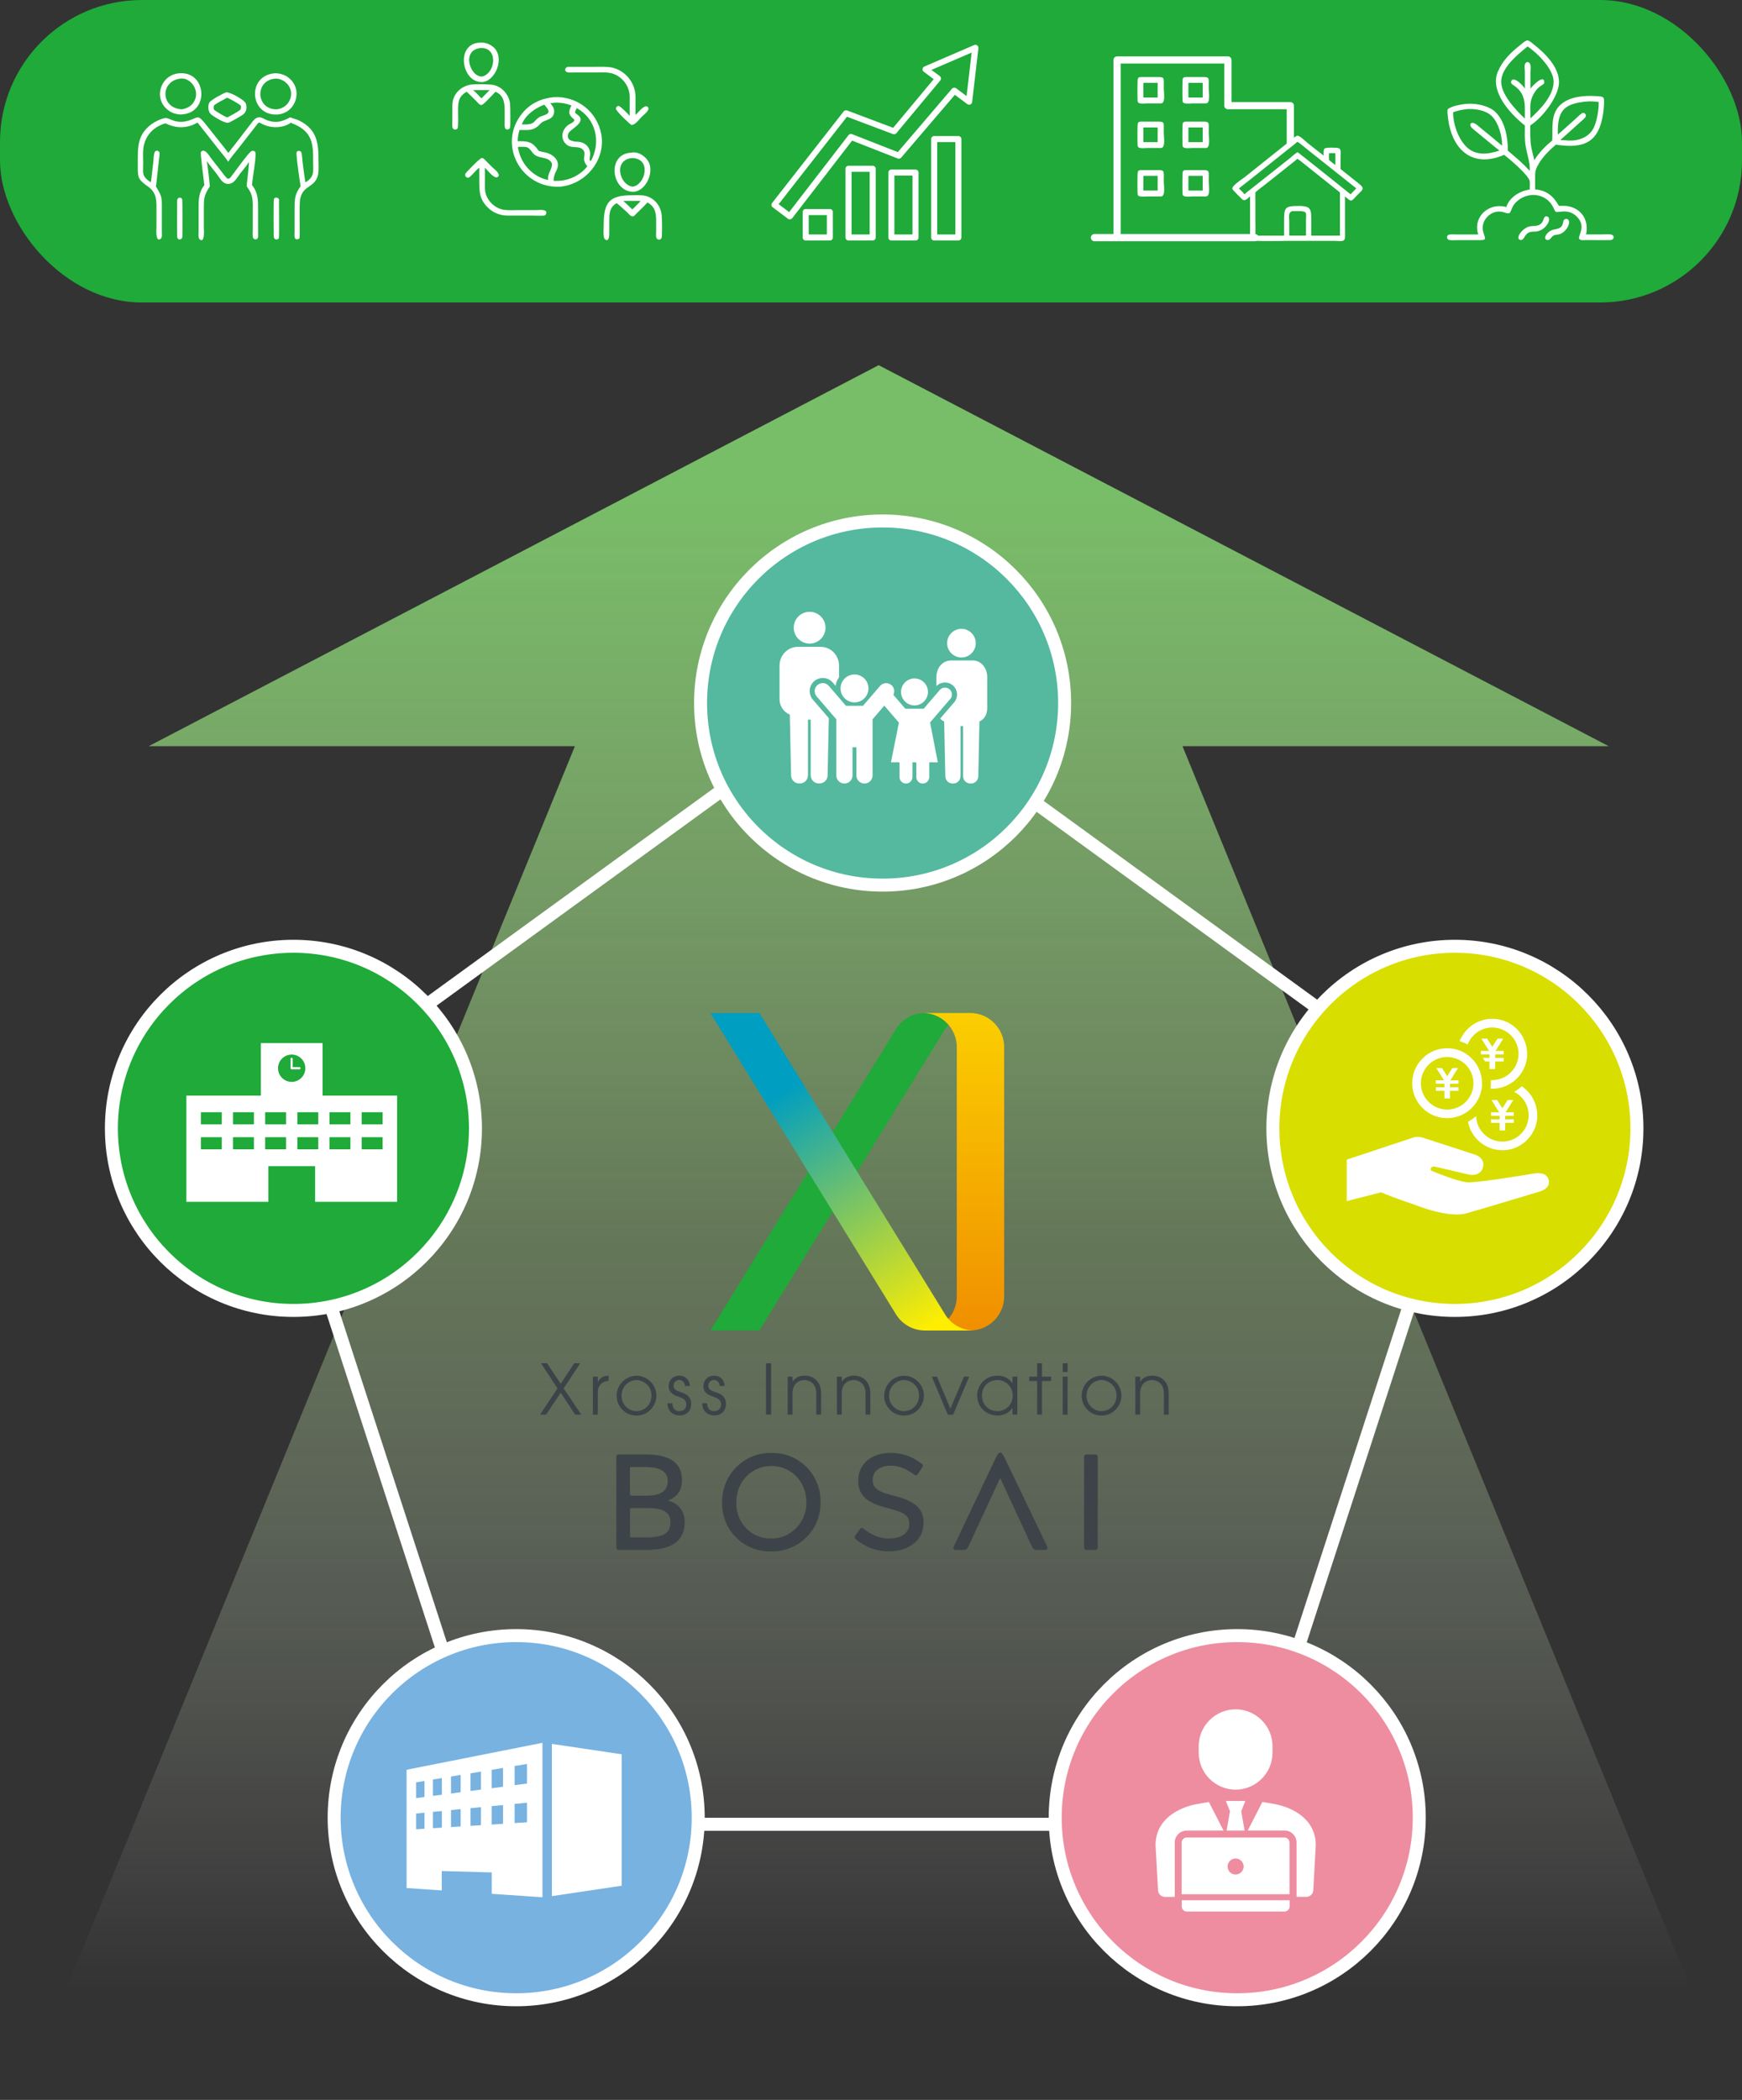 <?xml version="1.0" encoding="UTF-8"?>
<svg id="_レイヤー_2" data-name="レイヤー 2" xmlns="http://www.w3.org/2000/svg" width="288.34" height="347.49" xmlns:xlink="http://www.w3.org/1999/xlink" viewBox="0 0 288.34 347.49">
  <rect x="0" y="0" width="288.34" height="347.49" fill="#333333" stroke="none"/>
  <defs>
    <linearGradient id="_名称未設定グラデーション_9" data-name="名称未設定グラデーション 9" x1="145.44" y1="79.92" x2="145.44" y2="329.34" gradientUnits="userSpaceOnUse">
      <stop offset="0" stop-color="#78be68"/>
      <stop offset=".51" stop-color="#a7d28b" stop-opacity=".42"/>
      <stop offset="1" stop-color="#fff" stop-opacity="0"/>
    </linearGradient>
    <linearGradient id="_名称未設定グラデーション_202" data-name="名称未設定グラデーション 202" x1="159.47" y1="220.17" x2="159.47" y2="167.63" gradientUnits="userSpaceOnUse">
      <stop offset="0" stop-color="#f08f00"/>
      <stop offset="1" stop-color="#fbce00"/>
    </linearGradient>
    <linearGradient id="_名称未設定グラデーション_344" data-name="名称未設定グラデーション 344" x1="123.9" y1="168.87" x2="154.93" y2="219.11" gradientUnits="userSpaceOnUse">
      <stop offset=".22" stop-color="#009ec0"/>
      <stop offset="1" stop-color="#fe0"/>
    </linearGradient>
  </defs>
  <g id="_レイヤー_1-2" data-name="レイヤー 1">
    <g>
      <polygon points="3.48 347.49 287.4 347.49 195.73 123.48 266.28 123.48 145.44 60.43 24.61 123.48 95.16 123.48 3.48 347.49" fill="url(#_名称未設定グラデーション_9)"/>
      <polygon points="144 112.97 44.68 185.13 82.62 301.88 205.38 301.88 243.31 185.13 144 112.97" fill="none" stroke="#fff" stroke-miterlimit="10" stroke-width="2.15"/>
      <circle cx="48.57" cy="186.72" r="30.13" fill="#1faa39" stroke="#fff" stroke-miterlimit="10" stroke-width="2.15"/>
      <circle cx="240.82" cy="186.72" r="30.13" fill="#d8de00" stroke="#fff" stroke-miterlimit="10" stroke-width="2.15"/>
      <circle cx="146.09" cy="116.34" r="30.13" fill="#54b99e" stroke="#fff" stroke-miterlimit="10" stroke-width="2.15"/>
      <circle cx="204.79" cy="300.79" r="30.13" fill="#ee8da0" stroke="#fff" stroke-miterlimit="10" stroke-width="2.15"/>
      <circle cx="85.44" cy="300.79" r="30.13" fill="#77b2e1" stroke="#fff" stroke-miterlimit="10" stroke-width="2.15"/>
      <g>
        <path d="M89.79,313.96v-25.56l-22.49,4.46v19.57l5.82.4v-3.21l8.27.23v3.54l8.4.57ZM85.18,292.24l2.05-.34v3.24l-2.05.27v-3.17ZM85.18,298.51l2.05-.2v3.24l-2.05.13v-3.17ZM81.38,292.87l1.88-.31v3.11l-1.88.25v-3.04ZM70.26,302.62l-1.38.09v-2.61l1.38-.13v2.65ZM70.26,297.37l-1.38.18v-2.61l1.38-.23v2.65ZM73.14,302.44l-1.48.09v-2.7l1.48-.14v2.75ZM73.14,296.99l-1.48.19v-2.7l1.48-.25v2.75ZM76.25,302.24l-1.6.1v-2.81l1.6-.16v2.86ZM76.25,296.58l-1.6.21v-2.81l1.6-.27v2.86ZM79.61,302.03l-1.73.11v-2.92l1.73-.17v2.98ZM79.61,296.14l-1.73.23v-2.92l1.73-.29v2.98ZM81.38,301.92v-3.04l1.88-.18v3.11l-1.88.12Z" fill="#fff"/>
        <polygon points="91.35 288.58 91.35 313.77 102.9 312.05 102.9 290.3 91.35 288.58" fill="#fff"/>
      </g>
      <g>
        <path d="M49.57,176.59h-1.12v-1.37c0-.1-.08-.18-.18-.18s-.18.08-.18.18v1.54c0,.06.03.12.08.15.03.03.07.04.12.04h1.28c.1,0,.18-.08.18-.18s-.08-.18-.18-.18Z" fill="#fff"/>
        <path d="M53.4,181.3v-8.69h-10.22v8.69h-12.33v17.58h13.57v-5.9h7.74v5.9h13.57v-17.58h-12.33ZM36.71,190.19h-3.46v-2.01h3.46v2.01ZM36.71,186.06h-3.46v-2.01h3.46v2.01ZM42.03,190.19h-3.46v-2.01h3.46v2.01ZM42.03,186.06h-3.46v-2.01h3.46v2.01ZM47.35,190.19h-3.46v-2.01h3.46v2.01ZM47.35,186.06h-3.46v-2.01h3.46v2.01ZM46.02,176.77c0-1.25,1.01-2.26,2.26-2.26s2.26,1.01,2.26,2.26-1.01,2.26-2.26,2.26-2.26-1.01-2.26-2.26ZM52.68,190.19h-3.46v-2.01h3.46v2.01ZM52.68,186.06h-3.46v-2.01h3.46v2.01ZM58,190.19h-3.46v-2.01h3.46v2.01ZM58,186.06h-3.46v-2.01h3.46v2.01ZM63.33,190.19h-3.46v-2.01h3.46v2.01ZM63.33,186.06h-3.46v-2.01h3.46v2.01Z" fill="#fff"/>
      </g>
      <g>
        <circle cx="159.14" cy="106.43" r="2.37" fill="#fff"/>
        <circle cx="134.01" cy="103.87" r="2.63" fill="#fff"/>
        <path d="M134.77,112.72c.39-.34.9-.53,1.42-.53.63,0,1.24.28,1.65.76l.47.55c.07-.53.27-1.01.57-1.43v-1.92c0-1.68-1.34-3.11-3.01-3.11h-3.83c-1.67,0-3.01,1.42-3.01,3.11v5.56c0,1.15.7,2.13,1.7,2.54l.21,10.05c.03.84.65,1.35,1.4,1.35h0c.77,0,1.4-.55,1.4-1.41v-9.15h.45v9.15c0,.86.63,1.41,1.4,1.41h0c.75,0,1.37-.51,1.4-1.35l.2-9.46-2.64-3.06c-.78-.91-.68-2.29.23-3.07Z" fill="#fff"/>
        <path d="M160.93,109.29h-3.46c-1.51,0-2.48,1.28-2.48,2.8v1.45c.37-.38.89-.6,1.43-.6.48,0,.94.17,1.3.48.83.72.93,1.98.21,2.81l-2.32,2.69c.18.19.4.35.67.46l.19,9.06c.03.75.58,1.22,1.26,1.22h0c.7,0,1.26-.5,1.26-1.27v-8.24h.42v8.24c0,.78.56,1.27,1.26,1.27h0c.68,0,1.23-.46,1.26-1.22l.19-9.06c.9-.37,1.29-1.26,1.29-2.29v-5.01c0-1.52-.97-2.8-2.48-2.8Z" fill="#fff"/>
        <circle cx="141.44" cy="113.92" r="2.31" fill="#fff"/>
        <circle cx="151.37" cy="114.5" r="2.23" fill="#fff"/>
        <path d="M157.29,115.68c.41-.48.36-1.21-.12-1.62-.48-.41-1.21-.36-1.62.12l-2.65,3.09h-3.06l-1.97-2.29c.27-.53.16-1.21-.32-1.61-.56-.48-1.4-.42-1.88.14l-2.83,3.29h-2.81l-2.84-3.3c-.48-.56-1.32-.62-1.88-.14-.56.48-.62,1.32-.14,1.88l3.26,3.79v9.29c0,.74.6,1.34,1.34,1.34h0c.74,0,1.34-.6,1.34-1.34v-4.66h.64v4.66c0,.74.6,1.34,1.34,1.34h0c.74,0,1.34-.6,1.34-1.34v-9.29l1.94-2.26,2.42,2.81-1.32,6.57h1.42v2.44c0,.59.48,1.07,1.07,1.07s1.07-.48,1.07-1.07v-2.44h.64v2.44c0,.59.48,1.07,1.07,1.07s1.07-.48,1.07-1.07v-2.44h1.42l-1.28-6.6,3.32-3.86Z" fill="#fff"/>
      </g>
      <g>
        <g>
          <path d="M92.27,229.75l-2.72-4.16h1l2.26,3.4,2.24-3.4h.99l-2.74,4.16,2.91,4.34h-1.01l-2.39-3.63-2.42,3.63h-1l2.88-4.34Z" fill="#3c4449"/>
          <path d="M98.15,227.81h.8v.91h.02c.38-.88,1.09-1.02,1.77-1.07v.85c-.56.05-1.05.25-1.36.62-.28.34-.44.79-.44,1.3v3.68h-.8v-6.29Z" fill="#3c4449"/>
          <path d="M105.35,227.65c1.86,0,3.3,1.57,3.3,3.3s-1.41,3.3-3.3,3.3-3.28-1.55-3.28-3.25c0-1.99,1.62-3.34,3.28-3.34ZM105.36,233.52c1.22,0,2.48-.97,2.48-2.61s-1.4-2.54-2.48-2.54c-1.15,0-2.48.94-2.48,2.61,0,1.46,1.18,2.54,2.48,2.54Z" fill="#3c4449"/>
          <path d="M111.3,232.23c.02,1.2.84,1.29,1.13,1.29.76,0,1.17-.45,1.17-1.13,0-.86-.78-1.06-1.25-1.25-.64-.22-1.67-.56-1.67-1.75,0-.89.63-1.75,1.79-1.75.94,0,1.72.72,1.71,1.71h-.8c-.06-.77-.59-.99-.94-.99-.64,0-.95.52-.95.94,0,.67.67.9,1.13,1.05.74.24,1.79.64,1.79,1.94.01,1.08-.64,1.94-1.98,1.94-.87,0-1.97-.6-1.93-2.01h.8Z" fill="#3c4449"/>
          <path d="M117.05,232.23c.02,1.2.84,1.29,1.13,1.29.76,0,1.17-.45,1.17-1.13,0-.86-.78-1.06-1.25-1.25-.64-.22-1.67-.56-1.67-1.75,0-.89.63-1.75,1.79-1.75.94,0,1.72.72,1.71,1.71h-.8c-.06-.77-.59-.99-.94-.99-.64,0-.95.52-.95.94,0,.67.67.9,1.13,1.05.74.24,1.79.64,1.79,1.94.01,1.08-.64,1.94-1.98,1.94-.87,0-1.97-.6-1.93-2.01h.8Z" fill="#3c4449"/>
          <path d="M126.79,225.59h.85v8.5h-.85v-8.5Z" fill="#3c4449"/>
          <path d="M130.39,227.81h.8v.8h.02c.24-.38.86-.97,1.93-.97.77,0,1.41.2,1.99.77.47.46.78,1.18.78,2.22v3.46h-.8v-3.46c0-.82-.25-1.39-.6-1.72-.44-.43-1.01-.54-1.37-.54s-.93.11-1.37.54c-.34.33-.6.91-.59,1.72v3.46h-.8v-6.29Z" fill="#3c4449"/>
          <path d="M138.54,227.81h.8v.8h.02c.24-.38.86-.97,1.93-.97.77,0,1.41.2,1.99.77.47.46.78,1.18.78,2.22v3.46h-.8v-3.46c0-.82-.25-1.39-.6-1.72-.44-.43-1.01-.54-1.37-.54s-.93.11-1.37.54c-.34.33-.6.91-.59,1.72v3.46h-.8v-6.29Z" fill="#3c4449"/>
          <path d="M149.63,227.65c1.86,0,3.3,1.57,3.3,3.3s-1.41,3.3-3.3,3.3-3.28-1.55-3.28-3.25c0-1.99,1.62-3.34,3.28-3.34ZM149.64,233.52c1.22,0,2.48-.97,2.48-2.61s-1.4-2.54-2.48-2.54c-1.15,0-2.48.94-2.48,2.61,0,1.46,1.18,2.54,2.48,2.54Z" fill="#3c4449"/>
          <path d="M154.23,227.81h.86l2.22,5.29,2.25-5.29h.86l-2.65,6.29h-.89l-2.65-6.29Z" fill="#3c4449"/>
          <path d="M168.39,234.09h-.8v-1.1h-.02c-.69,1.03-1.79,1.25-2.45,1.25-1.98,0-3.38-1.51-3.38-3.31,0-1.68,1.32-3.29,3.38-3.29.68,0,1.78.22,2.45,1.26h.02v-1.1h.8v6.29ZM165.11,233.52c1.36,0,2.52-1.09,2.52-2.56,0-1.38-1.07-2.59-2.52-2.59s-2.57,1-2.57,2.6c0,1.4,1.03,2.55,2.57,2.55Z" fill="#3c4449"/>
          <path d="M171.67,228.53h-1.32v-.72h1.32v-2.22h.8v2.22h1.51v.72h-1.51v5.56h-.8v-5.56Z" fill="#3c4449"/>
          <path d="M175.91,225.59h.8v1.45h-.8v-1.45ZM175.91,227.81h.8v6.29h-.8v-6.29Z" fill="#3c4449"/>
          <path d="M182.32,227.65c1.86,0,3.3,1.57,3.3,3.3s-1.41,3.3-3.3,3.3-3.28-1.55-3.28-3.25c0-1.99,1.62-3.34,3.28-3.34ZM182.33,233.52c1.22,0,2.48-.97,2.48-2.61s-1.4-2.54-2.48-2.54c-1.15,0-2.48.94-2.48,2.61,0,1.46,1.18,2.54,2.48,2.54Z" fill="#3c4449"/>
          <path d="M187.93,227.81h.8v.8h.02c.24-.38.86-.97,1.93-.97.77,0,1.41.2,1.99.77.47.46.78,1.18.78,2.22v3.46h-.8v-3.46c0-.82-.25-1.39-.6-1.72-.44-.43-1.01-.54-1.37-.54s-.93.11-1.37.54c-.34.33-.6.91-.59,1.72v3.46h-.8v-6.29Z" fill="#3c4449"/>
        </g>
        <g>
          <path d="M106.94,240.68c3.72,0,5.94,1.29,5.94,4.2,0,1.83-.84,2.89-2.35,3.43,1.72.43,2.8,1.65,2.8,3.54,0,3.23-2.26,4.63-6.32,4.63h-4.49c-.36,0-.5-.11-.5-.5v-14.81c0-.38.14-.5.5-.5h4.42ZM104.27,247.23c0,.18.07.27.27.27h2.55c2.28,0,3.43-.79,3.43-2.39s-1.24-2.35-3.75-2.35h-2.23c-.2,0-.27.09-.27.27v4.2ZM107.19,249.56h-2.64c-.2,0-.27.07-.27.27v4.31c0,.18.07.27.27.27h2.46c2.78,0,3.97-.7,3.97-2.53,0-1.69-1.29-2.33-3.79-2.33Z" fill="#3c4449"/>
          <path d="M135.82,248.56c.07,4.58-3.59,8.26-8.22,8.17-4.51.09-8.15-3.54-8.08-8.08-.07-4.58,3.61-8.31,8.17-8.22,4.56-.07,8.19,3.57,8.13,8.13ZM133.47,248.59c0-3.5-2.57-6-5.8-6s-5.8,2.55-5.8,6.05c-.07,3.39,2.57,6.03,5.76,5.96,3.18.07,5.91-2.64,5.85-6Z" fill="#3c4449"/>
          <path d="M142.97,253.01c1.38,1.06,2.75,1.6,4.13,1.6,2.08,0,3.41-.95,3.41-2.42s-.86-1.92-3.57-2.62c-3.16-.79-4.88-1.9-4.88-4.54,0-2.87,2.3-4.61,5.33-4.61,1.9,0,3.61.59,5.15,1.78.16.11.23.23.23.34,0,.09-.07.2-.16.36l-.65.97c-.11.18-.23.25-.34.25s-.23-.05-.38-.16c-1.2-.88-2.44-1.42-3.86-1.42-1.72,0-2.93.9-2.93,2.35s1.02,2.01,3.48,2.62c3.43.88,4.94,2.01,4.94,4.51,0,2.84-2.42,4.7-5.8,4.7-2.05,0-3.84-.74-5.35-1.94-.16-.16-.25-.27-.25-.38s.05-.23.16-.38l.68-.95c.11-.16.23-.25.34-.25.07,0,.18.07.34.18Z" fill="#3c4449"/>
          <path d="M159.42,256.49h-1.17c-.29,0-.45-.09-.45-.29,0-.07.05-.2.11-.38l6.79-14.31c.45-.93.59-1.13.88-1.13.27,0,.38.2.84,1.13l6.86,14.31c.07.18.11.32.11.38,0,.2-.16.29-.47.29h-1.26c-.47,0-.63-.14-.9-.68l-5.21-11.24-5.21,11.24c-.25.54-.43.68-.9.68Z" fill="#3c4449"/>
          <path d="M179.94,256.49c-.36,0-.5-.11-.5-.5v-14.81c0-.38.14-.5.5-.5h1.26c.36,0,.5.11.5.5v14.81c0,.38-.14.5-.5.5h-1.26Z" fill="#3c4449"/>
        </g>
        <g>
          <path d="M156.42,170.31l-30.71,49.85h-8.12l30.71-49.85c1.03-1.67,2.84-2.68,4.8-2.68h8.12c-1.96,0-3.77,1.01-4.8,2.68Z" fill="#1faa39"/>
          <path d="M160.57,167.63h-7.84c3.11,0,5.64,2.52,5.64,5.64v41.26c0,3.11-2.52,5.64-5.64,5.64h7.84c3.11,0,5.64-2.52,5.64-5.64v-41.26c0-3.11-2.52-5.64-5.64-5.64Z" fill="url(#_名称未設定グラデーション_202)"/>
          <path d="M156.42,217.49l-30.71-49.85h-8.12l30.71,49.85c1.03,1.67,2.84,2.68,4.8,2.68h8.12c-1.96,0-3.77-1.01-4.8-2.68Z" fill="url(#_名称未設定グラデーション_344)"/>
        </g>
      </g>
      <g>
        <path d="M210.63,290.04c0,3.36-2.75,6.11-6.11,6.11h0c-3.36,0-6.11-2.75-6.11-6.11v-1.07c0-3.36,2.75-6.11,6.11-6.11h0c3.36,0,6.11,2.75,6.11,6.11v1.07Z" fill="#fff"/>
        <g>
          <polygon points="203.03 302.92 206.01 302.92 205.45 299.73 206.13 298.02 202.91 298.02 203.59 299.73 203.03 302.92" fill="#fff"/>
          <path d="M210.94,298.53c-.75-.14-1.41-.25-1.99-.34l-2.42,4.72h6.08c1.1,0,2,.9,2,2v8.98h1.62c.63,0,1.14-.5,1.15-1.12l.41-7.45c0-4.24-3.75-6.22-6.84-6.79Z" fill="#fff"/>
          <path d="M194.44,304.92c0-1.1.9-2,2-2h6.08l-2.42-4.72c-.58.09-1.24.2-1.99.34-3.1.57-6.84,2.55-6.84,6.79l.41,7.45c.02.63.53,1.12,1.15,1.12h1.62v-8.98Z" fill="#fff"/>
        </g>
        <path d="M195.6,314.45v1.02c0,.47.38.85.85.85h16.16c.47,0,.85-.38.85-.85v-1.02h-17.85Z" fill="#fff"/>
        <path d="M212.6,304.07h-16.16c-.47,0-.85.38-.85.85v8.53h17.85v-8.53c0-.47-.38-.85-.85-.85ZM204.52,310.2c-.73,0-1.33-.6-1.33-1.33s.6-1.33,1.33-1.33,1.33.6,1.33,1.33-.6,1.33-1.33,1.33Z" fill="#fff"/>
      </g>
      <g>
        <path d="M256.34,195.24c-.29-1.11-1.4-1.21-2.67-1.01,0,0-9.1,1.54-10.81,1.42-1.43-.11-4.79-1.45-5.85-1.88-.18-.07-.25-.28-.17-.45.11-.22.35-.33.59-.28l5.49,1.28c1.11.3,2.24-.02,2.54-1.14.3-1.11-.45-1.89-1.56-2.19l-8.52-2.77c-.34-.09-.99-.1-1.31-.03h0s-11.16,3.71-11.16,3.71v6.86l5.7-1.46c1.59.74,5.17,1.92,6.46,2.39,1.87.69,5.39,1.69,7.59,1.11,1.46-.39,11.91-3.54,11.91-3.54,1.11-.29,2.06-.9,1.77-2.02Z" fill="#fff"/>
        <g>
          <polygon points="248.22 187.06 248.22 185.81 246.8 185.81 246.8 185.23 248.22 185.23 248.22 184.65 246.8 184.65 246.8 184.07 248.15 184.07 246.88 182.04 247.82 182.04 248.68 183.4 249.54 182.04 250.48 182.04 249.21 184.07 250.56 184.07 250.56 184.65 249.14 184.65 249.14 185.23 250.56 185.23 250.56 185.81 249.14 185.81 249.14 187.06 248.22 187.06" fill="#fff"/>
          <path d="M248.68,190.34c-2.79,0-5.17-1.98-5.69-4.71.48-.26.93-.58,1.34-.94.07,2.34,1.99,4.22,4.35,4.22,1.62,0,3.1-.9,3.86-2.34.13-.26.24-.53.32-.81.11-.39.17-.79.17-1.2,0-.04,0-.07,0-.11-.01-.49-.11-.97-.28-1.42-.14-.38-.34-.73-.58-1.06-.29-.39-.64-.73-1.05-1-.16-.11-.32-.21-.5-.29.45-.26.88-.57,1.26-.93.11.07.21.15.31.22.64.49,1.18,1.13,1.57,1.84h0s0,0,0,0h0s0,.01,0,.01c.02.03.04.07.05.1v.02c.35.67.56,1.4.62,2.15.01.16.02.32.02.47,0,.12,0,.23-.01.36,0,.04,0,.08,0,.11-.03.42-.12.84-.24,1.24-.09.29-.2.57-.34.84-.16.32-.35.63-.57.92-1.11,1.47-2.79,2.31-4.62,2.31Z" fill="#fff"/>
          <path d="M247.01,180.17c-.09,0-.19,0-.28,0,.01-.11.02-.21.03-.32,0-.05,0-.1.01-.14,0-.16.01-.3.01-.45,0-.17,0-.35-.02-.53.09,0,.17,0,.24,0,1.62,0,3.1-.9,3.86-2.34.13-.26.24-.53.32-.81.11-.39.17-.79.17-1.2,0-.04,0-.07,0-.11-.01-.49-.11-.97-.28-1.42-.14-.38-.34-.73-.58-1.06-.29-.39-.64-.73-1.05-1-.37-.25-.77-.44-1.19-.57-.28-.08-.56-.14-.85-.17-.13-.01-.27-.02-.4-.02-1.81,0-3.43,1.13-4.07,2.82-.42-.23-.87-.41-1.33-.55.86-2.22,3.02-3.71,5.4-3.71.22,0,.44.01.65.04.3.03.6.09.89.17.41.11.8.27,1.17.47.28.15.55.32.8.52.64.49,1.18,1.13,1.57,1.84h0s0,0,0,0h0s0,.01,0,.01c.02.03.04.07.05.1v.02c.35.67.56,1.4.62,2.15.01.16.02.32.02.47,0,.12,0,.24-.01.36,0,.04,0,.08,0,.11-.03.42-.12.84-.24,1.24-.09.29-.2.57-.34.84-.16.32-.35.63-.57.92-1.11,1.47-2.79,2.31-4.62,2.31Z" fill="#fff"/>
          <polygon points="239.08 181.77 239.08 180.51 237.66 180.51 237.66 179.93 239.08 179.93 239.08 179.35 237.66 179.35 237.66 178.77 239.01 178.77 237.74 176.74 238.68 176.74 239.54 178.1 240.39 176.74 241.34 176.74 240.07 178.77 241.42 178.77 241.42 179.35 240 179.35 240 179.93 241.42 179.93 241.42 180.51 240 180.51 240 181.77 239.08 181.77" fill="#fff"/>
          <path d="M239.54,185.04c-3.19,0-5.79-2.6-5.79-5.79s2.6-5.79,5.79-5.79c.22,0,.44.01.65.04.3.03.6.09.89.17.41.11.8.27,1.17.47.28.15.55.32.8.52.64.49,1.18,1.13,1.57,1.84h0s0,0,0,0h0s0,.01,0,.01c.02.03.04.07.05.1v.02c.35.67.56,1.4.62,2.15.01.16.02.32.02.47,0,.12,0,.23-.01.36,0,.04,0,.08,0,.11-.03.42-.12.84-.24,1.24-.09.29-.2.57-.34.84-.16.32-.35.63-.57.92-1.11,1.47-2.79,2.31-4.62,2.31ZM239.54,174.91c-2.4,0-4.35,1.95-4.35,4.35s1.95,4.35,4.35,4.35c1.62,0,3.1-.9,3.86-2.34.13-.26.24-.53.32-.81.11-.39.17-.79.17-1.2,0-.04,0-.07,0-.11-.01-.49-.11-.97-.28-1.42-.14-.38-.34-.73-.58-1.06-.29-.39-.64-.73-1.05-1-.37-.25-.77-.44-1.19-.57-.28-.08-.56-.14-.85-.17-.13-.01-.27-.02-.4-.02Z" fill="#fff"/>
          <path d="M246.54,176.9v-1.26h-.73c-.11-.2-.24-.39-.37-.58h1.1v-.58h-1.42v-.58h1.36l-1.28-2.03h.95l.86,1.36.86-1.36h.95l-1.28,2.03h1.36v.58h-1.42v.58h1.42v.58h-1.42v1.26h-.93Z" fill="#fff"/>
        </g>
      </g>
      <rect x="0" y="0" width="288.34" height="50.06" rx="23.49" ry="23.49" fill="#1faa39"/>
      <g>
        <path d="M79.84,13.57h-.04c-3.39.17-4.49-6.4-.32-6.52.77-.06,1.59.23,2.18.74,1.99,1.72.33,5.65-1.82,5.79ZM79.4,7.97c-3.13.44-1.47,5.02.52,4.67,2.23-.72,2.5-5-.52-4.67Z" fill="#fff"/>
        <path d="M104.23,19.19v-2.22c0-.44.02-.9-.02-1.34-.19-1.76-1.58-3.3-3.35-3.58-.77-.12-1.61-.06-2.39-.06h-3.23c-.35,0-1.14.07-1.43-.07-.46-.23-.27-.74.15-.86h4.23c.95,0,2.3-.08,3.2.14,2.06.51,3.59,2.29,3.78,4.41.04.46.02.93.02,1.39v2.02c.49-.41,1.48-1.82,2.02-1.33.51.46-.67,1.32-.96,1.61-.45.45-1.12,1.41-1.74,1.38-.22-.11-2.58-2.29-2.56-2.7,0-.25.21-.47.47-.44.3.03,1.59,1.38,1.83,1.66Z" fill="#fff"/>
        <path d="M77.26,15.18c-1.44.81-1.44,1.81-1.44,3.24,0,.35.07,2.61-.08,2.82-.26.35-.81.23-.86-.22-.05-.45,0-.94-.01-1.39v-1.45c0-.5-.02-1.02.09-1.52.34-1.49,1.66-2.52,3.15-2.68.76-.07,2.52-.05,3.24.03,1.57.16,2.86,1.52,3.07,3.06.06.42.09,3.84,0,4.08-.13.35-.71.39-.83.02-.1-.3-.06-.68-.06-.99v-1.77c0-1.3-.08-2.63-1.52-3.22-.48.53-.99,1.04-1.5,1.55-.98.97-.9.77-1.85-.18-.46-.46-.92-.94-1.41-1.37ZM78.31,14.91c.49.41.95.9,1.38,1.37.23-.22.44-.46.67-.68.23-.23.46-.46.68-.69h-2.73Z" fill="#fff"/>
        <path d="M92.82,30.89c-6.57.41-10.57-7-6.38-12.14,1.33-1.64,3.14-2.46,5.19-2.67,3.86-.24,7.25,2.39,7.91,6.22.65,3.74-1.95,7.39-5.54,8.36-.39.11-.79.16-1.19.23ZM91.72,17.01c-.21.02-.42.04-.63.07.37.45.7.86.63,1.48-.13,1.22-1.2,1.19-1.97,1.66-.31.19-.51.51-.79.73-.99.77-1.83.52-2.97.56-.17.61-.31,1.22-.29,1.86.97,0,1.96-.06,2.71.68,1.24,1.24.13.77,2,1.22.94.23,1.95.97,1.94,2.02,0,.87-.7,1.29-.72,2.64.18,0,.36,0,.54,0,1.87.02,3.91-.91,5.05-2.42-1.14-1.27-.03-1.94-.71-2.71-.73-.83-1.97-.04-2.9-1.03-.94-1-.53-2.47.55-3.16.25-.16,1.23-.54.78-.92-.91-.77-.88-1.17-.35-2.24-.92-.34-1.9-.52-2.88-.45ZM90.07,17.33c-1.5.57-3.11,1.7-3.7,3.26h.81c1.44-.09,1.12-.59,2.07-1.19.41-.26,1.15-.35,1.42-.66.39-.43-.27-.99-.55-1.4h-.05ZM95.46,17.89c-.42.89-.36.69.22,1.16,1.5,1.22-1.39,2.32-1.62,3.08-.38,1.26.98,1.28,1.69,1.34,1.15.09,1.94.92,1.94,2.05-.03.31-.1.63-.1.94.07.08.13.15.2.22,1.73-3.12.88-7.03-2.33-8.79ZM85.87,24.3l-.1.02c-.09.13.01.3.04.44.49,2.46,2.44,4.52,4.91,5.03,0-.2-.02-.4,0-.59.18-.84.91-1.75.55-2.32-.7-1.08-2.26-.5-3.08-1.57-.84-1.08-.78-1.02-2.32-1.01Z" fill="#fff"/>
        <path d="M104.93,31.75c-3.74.09-4.61-6.31-.43-6.49,1.38-.28,2.91.96,3.12,2.31.25,1.67-.84,3.92-2.68,4.18ZM104.66,26.16c-3.16.2-2.19,4.46.07,4.73,2.14-.33,3.12-4.67-.07-4.73Z" fill="#fff"/>
        <path d="M79.31,27.78c-.54.32-1.24,1.37-1.71,1.59-.35.16-.73-.27-.57-.61.11-.24,2.24-2.44,2.67-2.6.32-.08.64.38.84.57l.92.92c.27.27,1.4,1.08,1.03,1.54-.55.68-1.72-.97-2.22-1.42v2.17c0,.61-.05,1.24.07,1.85.29,1.47,1.61,2.71,3.08,2.93.72.11,1.5.05,2.23.05h3.06c.4,0,2.01-.25,1.69.62-.05.14-.18.23-.31.29-.64.04-1.3,0-1.94,0h-4.04c-1.28,0-2.45-.43-3.37-1.34-1.36-1.36-1.41-2.54-1.41-4.34v-2.23Z" fill="#fff"/>
        <path d="M102.07,33.62c-1.28.74-1.22,1.9-1.22,3.16v1.84c.01.38-.08,1.58-.75.94-.31-.3-.17-1.97-.17-2.43,0-3.71.98-4.83,4.72-4.82.97,0,1.91-.1,2.81.31,1.14.52,1.94,1.69,2.06,2.93.08.89.09,2.67.03,3.58-.02.37-.31.67-.71.46-.35-.19-.23-.86-.23-1.18v-1.52c0-1.42-.02-2.59-1.44-3.39-.65.75-1.54,1.52-2.24,2.27-.5.19-.79-.33-1.12-.63-.56-.51-1.14-1.05-1.74-1.52ZM103.17,33.25c.51.45,1,.92,1.49,1.4.25-.22.48-.45.71-.69.23-.23.47-.45.67-.71h-2.87Z" fill="#fff"/>
      </g>
      <g>
        <path d="M30.03,18.95c-.95,0-1.8-.3-2.5-.97-2.23-2.12-.68-5.84,2.36-5.86,4.33-.18,4.79,6.62.13,6.82ZM29.75,13.02c-3.26.49-3.16,4.9.36,5.07.81-.16,1.46-.45,1.93-1.16,1.24-1.84-.49-4.24-2.29-3.91Z" fill="#fff"/>
        <path d="M45.97,18.95c-4.63.3-5.17-6.35-.59-6.82.88-.04,1.75.21,2.44.77,2.39,1.95,1.2,5.78-1.85,6.05ZM45.5,13.02c-3.37.31-3.14,5.15.33,5.07,2.36-.27,3.18-3.13,1.38-4.52-.45-.35-1.13-.62-1.71-.55Z" fill="#fff"/>
        <path d="M37.79,20.32c-.62.12-2.62-1.14-2.94-1.47-.42-.43-.46-1.36-.21-1.86.23-.45,2.32-1.56,2.8-1.71.66-.06,3.06,1.26,3.26,1.87.19.61.11,1.35-.42,1.77-.35.27-2.13,1.3-2.5,1.4ZM37.61,16.16c-.45.25-1.92.99-2.19,1.3-.05.2-.1.5.01.69.1.16,2.01,1.3,2.18,1.28.46-.22,1.74-.91,2.11-1.22.18-.15.22-.56.11-.75-.1-.18-1.84-1.15-2.22-1.29Z" fill="#fff"/>
        <path d="M37.79,25.32c.38-.53.79-1.03,1.19-1.54l2.54-3.3c.36-.47.64-.93,1.25-1.06.55-.07,1.02.34,1.52.51,1.55.52,2.43.15,3.74-.51.5.21,1.02.29,1.51.54,2.91,1.45,3.19,3.7,3.18,6.54,0,1.65.28,3.1-1.28,4.16-.96.65-1.52,1.05-1.77,2.35-.17.91.02,6.2-.11,6.41-.11.18-.44.25-.61.13-.3-.19-.19-.85-.19-1.15v-3.8c0-1.61,0-2.42,1-3.78-.09-.46-.83-5.37-.65-5.67.17-.28.69-.23.78.1.11.4.15,1.14.2,1.58.14,1.11.27,2.25.47,3.35,1.54-.98,1.27-1.73,1.27-3.33,0-2.44.08-4.59-2.49-5.99-.39-.21-.8-.36-1.2-.55-1.22.86-2.98.94-4.34.39-1.13-.45-.74-.75-1.58.31l-2.86,3.68c-.43.55-1.29,1.53-1.58,2.09-.43-.67-1.06-1.4-1.57-2.04l-3.12-3.96c-.13-.17-.25-.34-.41-.48-.31.12-.59.32-.91.43-1.55.55-2.96.37-4.39-.32-2.13.61-3.55,2.26-3.68,4.49-.04.7,0,1.41,0,2.12,0,1.68-.29,2.12,1.26,3.15.09-.41.12-.84.17-1.25l.24-2.07c.04-.34.06-1.64.36-1.84.28-.19.69.01.69.35,0,.25-.04.51-.07.75l-.37,3.31c-.05.47-.08.96-.18,1.43,1.1,1.73.99,1.95.99,4.01v3.56c0,.3.09.9-.2,1.1-.9.66-.69-1.69-.69-1.92v-2.66c0-1.6.12-3-1.39-4.06-1.83-1.28-1.7-1.58-1.7-3.86,0-2.58-.13-4.69,2.25-6.46.56-.42,1.6-.94,2.31-1.03.71-.09,1.72,1.14,3.96.39,1.48-.5,1.41-.96,2.59.48l2.71,3.41c.39.49.79.98,1.17,1.49Z" fill="#fff"/>
        <path d="M33.82,30.61c-.08-.59-.65-5.19-.59-5.39.04-.15.18-.21.31-.28.6-.08,1.09.84,1.4,1.25l1.64,2.1c1.41,1.82,1.1,1.67,2.5-.16.58-.76,1.73-2.39,2.4-3.02.29-.28.81-.19.82.27.03,1.39-.46,3.73-.59,5.23,1.05,1.37,1,2.48,1.01,4.11v3.88c0,.2.03.43,0,.63-.08.53-.8.49-.87-.01-.05-.4-.01-.85-.01-1.25v-3.06c0-1.2.1-2.36-.57-3.42-.14-.23-.3-.44-.43-.67,0-.32.05-.65.09-.96l.17-1.65c.05-.47.11-.94.1-1.41-.36.63-.96,1.29-1.41,1.87-.61.78-1.11,1.96-2.29,1.74-.75-.14-1.17-1.03-1.62-1.62-.55-.71-1.14-1.39-1.64-2.13.21,1.38.37,2.79.5,4.17-.93,1.47-1,1.84-1,3.65v3.2c0,.22.22,2.66-.68,1.94-.3-.25-.19-.99-.19-1.33v-3.8c0-1.42.01-2.69.97-3.87Z" fill="#fff"/>
        <path d="M45.83,39.64c-.43-.01-.5-.26-.52-.62-.02-.61-.05-5.92.03-6.1.06-.14.19-.18.32-.23.23-.03.38.1.52.27,0,.63.04,6.3-.01,6.41-.06.15-.2.22-.34.27Z" fill="#fff"/>
        <path d="M29.75,39.64c-.18-.02-.34-.11-.4-.3-.07-.21-.04-5.52-.03-6.03.01-.35.05-.52.43-.62.17.02.33.09.4.26.08.19.07,5.52.04,6.15-.02.33-.11.45-.44.54Z" fill="#fff"/>
      </g>
      <g>
        <path d="M252.39,20.76c-2.38-1.89-5.87-5.61-4.45-8.94.78-1.81,2.14-3.14,3.66-4.34.34-.27.72-.63,1.12-.79.41-.01.74.33,1.04.57,2.06,1.6,4.84,4.27,4.19,7.17-.49,2.19-2.72,5.09-4.66,6.33,0,1.16-.04,2.33.15,3.48.13.76.37,1.51.52,2.27.77-1.25,1.84-2.34,2.97-3.26.12-2.05-.35-4.45,1.46-6,1.5-1.29,3.92-1.48,5.81-1.34.31.02,1,0,1.2.26.24.3.03,2.04-.03,2.51-.7,4.93-3.18,5.96-7.85,5.26-1.19,1.04-2.39,2.22-3.09,3.65-.36.73-.33,1.07-.33,1.87v1.88c1.91.16,3.05,1.14,3.93,2.72.54.02,1.08-.04,1.62.08,2.27.49,3.36,2.43,2.88,4.65h2.61c.36,0,1.49-.1,1.77.11.37.28.17.81-.34.83-1.02.03-2.04,0-3.06,0h-1.03c-.28,0-.82.08-1.04-.14-.47-.47,1.34-2.05-.51-3.81-1.46-1.38-3.15-.46-3.44-.75-.18-.18-.28-.5-.4-.73-1.21-2.44-4.39-2.68-6.24-.75-.59.64-.56,1.07-.93,1.64-.2.31-1.02-.1-1.36-.15-1.92-.3-3.62,1.59-3.02,3.46.35,1.12.59,1.25-.87,1.24h-3.51c-.31,0-1.25.09-1.49-.12-.2-.17-.2-.51-.02-.7.19-.21,1.31-.12,1.65-.12h3.38c-.94-2.9,1.74-5.34,4.64-4.54.59-1.69,2.19-2.62,3.88-2.9,0-.41.05-.98,0-1.37-.12-.96-3.37-3.7-4.23-4.37-5.4,2.34-8.85-1.01-9.34-6.55-.03-.32-.09-.68,0-.99.7-.62,2.8-.92,3.66-.92,1.39,0,3.28.41,4.28,1.42,1.57,1.57,2.02,4.2,2.02,6.36,1.33,1.14,2.42,2,3.61,3.34.09-1.43-.49-2.86-.7-4.28-.16-1.05-.1-2.15-.1-3.22ZM252.83,7.7c-1.58,1.3-4.13,3.33-4.34,5.57-.21,2.17,2.36,4.91,3.91,6.35v-1.62c0-1.53-.31-2.73-1.64-3.73-.17-.13-.44-.26-.57-.43-.2-.26.02-.71.35-.69.61.04,1.5.98,1.86,1.51v-2.79c0-.6-.26-1.46.44-1.61.72.11.48,1.2.48,1.78v2.62c.33-.45,2.39-2.59,2.29-.91-.17.26-.46.38-.7.55-.81.6-1.41,1.71-1.56,2.7-.12.8,0,1.78-.03,2.6,1.63-1.53,3.77-3.67,3.84-6.01.07-2.06-2.64-4.8-4.32-5.91ZM262.79,16.79c-4,.32-5.03,1.54-4.93,5.49.98-.85,1.93-1.74,2.91-2.6.31-.28.72-.7,1.05-.92.31-.21.72.06.68.42-.04.33-.7.81-.95,1.04l-2.36,2.13c-.3.28-.64.53-.91.84.47-.02.93.05,1.4.07,1.71.06,3.42-.59,4.16-2.21.51-1.11.81-2.95.78-4.17-.58-.09-1.24-.12-1.82-.09ZM242.73,18.06c-.76.11-1.5.24-2.21.52-.01,1.9.8,4.28,2.14,5.65,1.56,1.59,3.6,1.32,5.53.69-1.19-.93-2.33-1.92-3.51-2.87-.31-.26-1-.77-1.21-1.08-.31-.44.1-1.03,1.03-.28l.93.77c1.07.88,2.15,1.75,3.2,2.65.02-1.59-.57-3.73-1.67-4.86-.98-1.01-2.85-1.31-4.23-1.19Z" fill="#fff"/>
        <path d="M251.84,39.72c-1.28.07.06-2.15,1.58-2.29.81-.07,1.58.03,1.99-.94.12-.28.16-.61.49-.7,1.22.02.12,2.38-1.71,2.53-.29.02-.58,0-.87.07-1,.26-.92,1.18-1.48,1.32Z" fill="#fff"/>
        <path d="M256.2,39.72c-.99-.03-.18-1.47.93-1.72.76-.17,1.39-.17,1.59-1.13.08-.4.11-.58.54-.66,1.04.14.18,2.14-1.13,2.55-.31.1-.68.06-.97.21-.4.2-.49.71-.96.76Z" fill="#fff"/>
      </g>
      <g>
        <path d="M206.9,32.5c-.31.26-.85.88-1.26.51-.23-.2-1.52-1.51-1.63-1.69-.3-.5,1.59-1.67,2.01-2l7.86-6.28c.27-.22.53-.49.87-.6.4.01,1.33.93,1.66,1.2.89.71,1.79,1.42,2.69,2.11,0-.3-.08-.91.13-1.15.22-.25,1.97-.17,2.24-.11.62.12.42.93.42,1.46v2.02c.26.19.5.41.76.61l2.22,1.76c1.19.93.62,1.07-.28,2.02-.96,1.01-.86,1.13-1.96.14v4.68c0,.7.03,1.42,0,2.12-.03.84-.98.56-1.66.56h-7.78c-.49,0-5.83.13-6.14-.12-.26-.21-.16-.68.18-.74.23-.04.5-.01.74-.01h4.57s0-2.43,0-2.43c0-2.25.14-2.48,2.46-2.48,2.08,0,2.04.62,2.04,2.48v2.43s4.75,0,4.75,0v-7.14c-.4-.34-.82-.66-1.24-.99l-4.71-3.76c-.35-.28-.71-.58-1.09-.83-.23.22-.49.41-.73.61l-4.51,3.58c-.56.44-1.21.89-1.72,1.38-.03.5,0,1.02,0,1.53v3.28c0,.52.08,2.94-.17,3.19-.56.03-.71-.52-.71-.87v-6.46ZM214.74,23.47c-.37.34-.78.64-1.17.95l-6.83,5.45c-.55.44-1.12.86-1.67,1.31.31.32.67.62.92.98.27-.27.59-.5.89-.74l6.51-5.15c.21-.16,1.2-1.07,1.41-1.07l.04.02c2.12,1.65,4.21,3.34,6.31,5.01l1.46,1.17c.31.25.62.52.95.75.31-.33.61-.66.94-.98l-7.92-6.29c-.3-.24-1.58-1.32-1.84-1.42ZM220.08,25.34h-.06c-.08.14-.04.93-.03,1.14.31.27.64.52.97.78l.05.02c.06-.15.02-1.66.02-1.94h-.94ZM213.92,34.94c-.76.18-.52,1.06-.52,1.73v2.31h2.77v-2.45c0-1.28.3-1.59-1.16-1.59h-1.09Z" fill="#fff"/>
        <path d="M192.2,17.11c-.75.01-1.51,0-2.26,0-.36,0-1.49.18-1.62-.28-.07-.23-.05-3.13-.02-3.54.02-.36.09-.49.47-.54h2.15c2.01,0,1.7-.14,1.71,1.86,0,.62.32,2.43-.42,2.5ZM189.26,13.71c0,.81-.02,1.62,0,2.43h2.36v-2.43h-2.36Z" fill="#fff"/>
        <path d="M199.64,17.11c-.75.01-1.51,0-2.26,0-.36,0-1.49.18-1.62-.28-.07-.23-.05-3.13-.02-3.54.02-.36.09-.49.47-.54h2.15c2.01,0,1.7-.14,1.71,1.86,0,.62.32,2.43-.42,2.5ZM196.71,13.71c0,.81-.02,1.62,0,2.43h2.36v-2.43h-2.36Z" fill="#fff"/>
        <path d="M192.2,24.49c-.75.01-1.51,0-2.26,0-.36,0-1.49.18-1.62-.28-.07-.23-.05-3.13-.02-3.54.02-.36.09-.49.47-.54h2.15c2.01,0,1.7-.14,1.71,1.86,0,.62.32,2.43-.42,2.5ZM189.26,21.09c0,.81-.02,1.62,0,2.43h2.36v-2.43h-2.36Z" fill="#fff"/>
        <path d="M199.64,24.49c-.75.01-1.51,0-2.26,0-.36,0-1.49.18-1.62-.28-.07-.23-.05-3.13-.02-3.54.02-.36.09-.49.47-.54h2.15c2.01,0,1.7-.14,1.71,1.86,0,.62.32,2.43-.42,2.5ZM196.71,21.09c0,.81-.02,1.62,0,2.43h2.36v-2.43h-2.36Z" fill="#fff"/>
        <path d="M192.2,32.51c-.75.01-1.51,0-2.26,0-.36,0-1.49.18-1.62-.28-.07-.23-.05-3.13-.02-3.54.02-.36.09-.49.47-.54h2.15c2.01,0,1.7-.14,1.71,1.86,0,.62.32,2.43-.42,2.5ZM189.26,29.1c0,.81-.02,1.62,0,2.43h2.36v-2.43h-2.36Z" fill="#fff"/>
        <path d="M199.64,32.51c-.75.01-1.51,0-2.26,0-.36,0-1.49.18-1.62-.28-.07-.23-.05-3.13-.02-3.54.02-.36.09-.49.47-.54h2.15c2.01,0,1.7-.14,1.71,1.86,0,.62.32,2.43-.42,2.5ZM196.71,29.1c0,.81-.02,1.62,0,2.43h2.36v-2.43h-2.36Z" fill="#fff"/>
        <path d="M185.5,39.46h-1.2V9.93c0-.33.27-.6.6-.6h18.34c.33,0,.6.27.6.6v6.96h9.74c.33,0,.6.27.6.6v6.43h-1.2v-5.84h-9.74c-.33,0-.6-.27-.6-.6v-6.96h-17.14v28.94Z" fill="#fff"/>
        <path d="M207.71,39.92h-26.55c-.33,0-.6-.27-.6-.6s.27-.6.6-.6h26.55c.33,0,.6.27.6.6s-.27.6-.6.6Z" fill="#fff"/>
      </g>
      <g>
        <path d="M130.72,36.3c-.11,0-.21-.03-.3-.1l-2.53-1.91c-.11-.08-.18-.2-.19-.33-.02-.13.02-.27.1-.37l11.84-15.15c.14-.17.37-.24.57-.16l7.63,2.87,6.71-8.05-1.65-1.23c-.14-.11-.22-.28-.2-.46.02-.18.13-.33.3-.4l8.25-3.56c.16-.07.35-.05.5.06.14.11.22.28.2.46l-1.04,8.92c-.02.18-.13.33-.3.4-.16.07-.35.05-.5-.06l-2.06-1.54-8.89,10.4c-.14.16-.36.22-.56.14l-7.56-2.96-9.9,12.83c-.1.13-.25.19-.4.19ZM128.89,33.79l1.73,1.31,9.83-12.74c.14-.18.37-.24.58-.16l7.58,2.97,8.96-10.49c.17-.2.47-.23.68-.08l1.74,1.3.84-7.2-6.66,2.87,1.38,1.02c.11.08.18.21.2.34.02.14-.02.27-.11.38l-7.27,8.73c-.14.16-.36.22-.56.15l-7.62-2.87-11.3,14.46Z" fill="#fff"/>
        <path d="M137.36,39.8h-4c-.28,0-.5-.22-.5-.5v-4.21c0-.28.22-.5.5-.5h4c.28,0,.5.22.5.5v4.21c0,.28-.22.5-.5.5ZM133.86,38.8h3v-3.21h-3v3.21Z" fill="#fff"/>
        <path d="M144.45,39.8h-4c-.28,0-.5-.22-.5-.5v-11.37c0-.28.22-.5.5-.5h4c.28,0,.5.22.5.5v11.37c0,.28-.22.5-.5.5ZM140.95,38.8h3v-10.37h-3v10.37Z" fill="#fff"/>
        <path d="M151.54,39.8h-4c-.28,0-.5-.22-.5-.5v-10.74c0-.28.22-.5.5-.5h4c.28,0,.5.22.5.5v10.74c0,.28-.22.5-.5.5ZM148.04,38.8h3v-9.74h-3v9.74Z" fill="#fff"/>
        <path d="M158.63,39.8h-4c-.28,0-.5-.22-.5-.5v-16.29c0-.28.22-.5.5-.5h4c.28,0,.5.22.5.5v16.29c0,.28-.22.5-.5.5ZM155.13,38.8h3v-15.29h-3v15.29Z" fill="#fff"/>
      </g>
    </g>
  </g>
</svg>